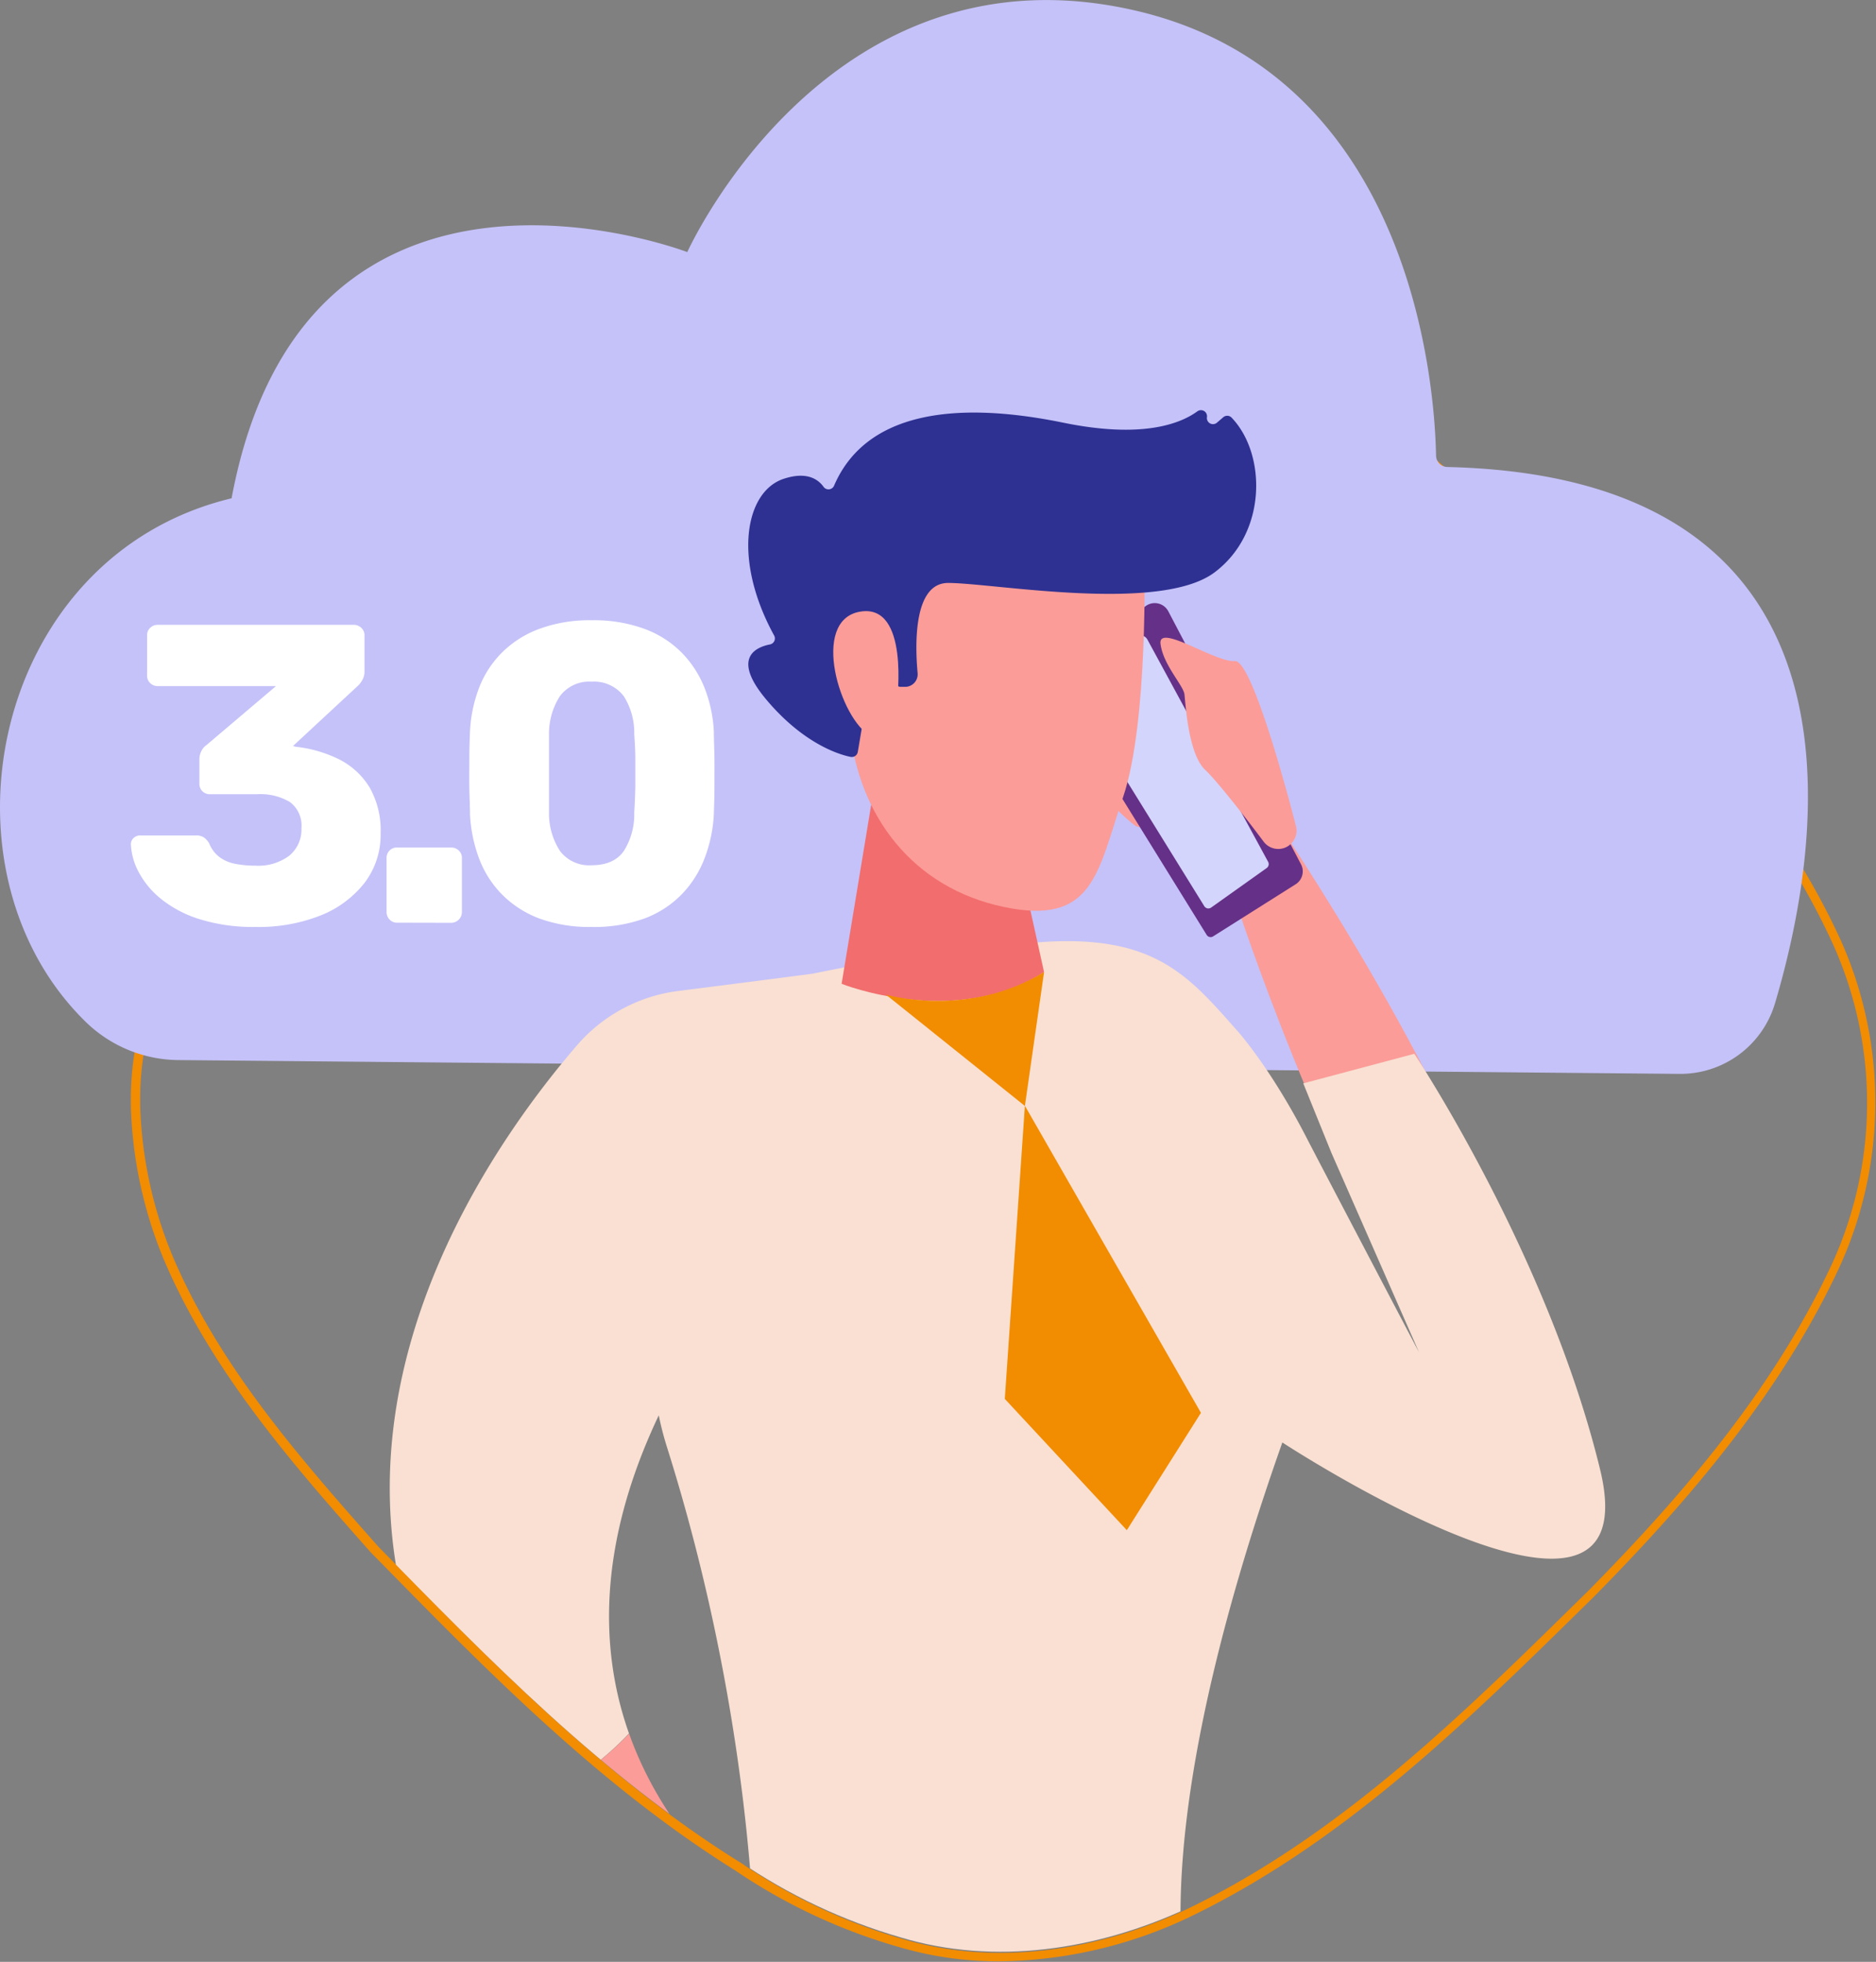 <svg xmlns="http://www.w3.org/2000/svg" xmlns:xlink="http://www.w3.org/1999/xlink" viewBox="0 0 308.3 322.33">
  <rect x="0" y="0" width="308.3" height="322.33" fill="#808080" stroke="none"/>
  <defs>
    <style>
      .cls-1, .cls-3 {
        fill: none;
      }

      .cls-1 {
        clip-rule: evenodd;
      }

      .cls-2 {
        fill: aqua;
      }

      .cls-3 {
        stroke: #f28c00;
        stroke-miterlimit: 10;
        fill-rule: evenodd;
      }

      .cls-4 {
        fill: #f28c00;
      }

      .cls-5 {
        fill: #c5c2f9;
      }

      .cls-6 {
        fill: #fff;
      }

      .cls-7 {
        clip-path: url(#clip-path);
      }

      .cls-8 {
        fill: #fb9c98;
      }

      .cls-9 {
        fill: #653087;
      }

      .cls-10 {
        fill: #d3d5fc;
      }

      .cls-11 {
        fill: #f9e0d2;
      }

      .cls-12 {
        fill: #f26d6d;
      }

      .cls-13 {
        fill: #2e3192;
      }
    </style>
    <clipPath id="clip-path">
      <path class="cls-1" d="M301.83,154.59c-8.6-19-22.46-35.33-37-50.32-20-21.2-41.75-41.71-67.89-55.5-12.28-5.86-26.14-9.48-40-7.24-19.3,2.41-36.14,13.45-50.87,25C90.43,78.76,76.4,92.72,62.54,106.68,47.1,124.43,30.61,143,24.47,166.31a48.5,48.5,0,0,0-1.93,13v1.75a70.23,70.23,0,0,0,5.44,25c7.72,18.09,20.87,33.09,33.86,47.74,18.42,18.78,37,37.91,59.64,52A92.46,92.46,0,0,0,148,318.31c15.43,4.66,32.27,2.07,46.83-4.65,26-12.41,46.49-32.92,66.67-52.74,15.44-15.68,30-32.74,39.47-52.56A64,64,0,0,0,301.83,154.59Z"/>
    </clipPath>
  </defs>
  <g id="Pagina_s" data-name="Pagina&apos;s">
    <path class="cls-2" d="M2725.93-586.07v1464h-3296v-1464h3296m1-1h-3298v1466h3298v-1466Z"/>
  </g>
  <g id="Illustraties">
    <g>
      <path class="cls-3" d="M301.83,155.25c-8.6-19-22.46-35.33-37-50.32-20-21.2-41.75-41.71-67.89-55.5-12.28-5.86-26.14-9.48-40-7.24-19.3,2.42-36.14,13.45-50.87,25C90.43,79.42,76.4,93.38,62.54,107.34,47.1,125.09,30.61,143.7,24.47,167a48.5,48.5,0,0,0-1.93,13v1.75a70.23,70.23,0,0,0,5.44,25c7.72,18.09,20.87,33.09,33.86,47.74,18.42,18.78,37,37.91,59.64,52A92.75,92.75,0,0,0,148,319c15.43,4.65,32.27,2.06,46.83-4.66,26-12.41,46.49-32.92,66.67-52.74,15.44-15.68,30-32.74,39.47-52.56A64,64,0,0,0,301.83,155.25Z"/>
      <path class="cls-4" d="M165.39,41.52c11,0,21.75,3.25,31.53,7.91,26.14,13.79,47.89,34.3,67.89,55.5,14.56,15,28.42,31.36,37,50.32A64,64,0,0,1,301,209c-9.47,19.82-24,36.88-39.47,52.56-20.18,19.82-40.7,40.33-66.67,52.74a73.19,73.19,0,0,1-30.4,7A56.91,56.91,0,0,1,148,319a92.75,92.75,0,0,1-26.5-12.42c-22.63-14.13-41.22-33.26-59.64-52-13-14.65-26.14-29.65-33.86-47.74a70.23,70.23,0,0,1-5.44-25V180a48.5,48.5,0,0,1,1.93-13c6.14-23.27,22.63-41.88,38.07-59.63,13.86-14,27.89-27.92,43.51-40.16,14.73-11.54,31.57-22.57,50.87-25a53.91,53.91,0,0,1,8.47-.67m0-1a53.46,53.46,0,0,0-8.63.69c-20.1,2.51-37.23,14.14-51.33,25.18-15.22,11.93-28.75,25.29-43.6,40.24l0,0,0,0-.94,1.09C45.47,125.43,29.58,143.7,23.5,166.71a50,50,0,0,0-2,13.27v1.76a70.93,70.93,0,0,0,5.51,25.41c7.91,18.55,21.79,34.21,34,48l0,0v0l1,1c17.95,18.31,36.51,37.24,58.83,51.18a93.8,93.8,0,0,0,26.75,12.53,57.85,57.85,0,0,0,16.71,2.39,74.32,74.32,0,0,0,30.82-7.1c25.48-12.17,45.79-32.13,65.43-51.44l1.52-1.49c13.05-13.26,29.34-31.23,39.67-52.85a65.19,65.19,0,0,0,.89-54.61c-9.27-20.45-24.76-37.79-37.21-50.61C247.21,84.81,224.77,63,197.38,48.55c-11.16-5.33-21.92-8-32-8Z"/>
      <g>
        <path class="cls-5" d="M237.88,76.73A1.9,1.9,0,0,1,236,74.87c-.19-10.43-3.44-62.22-49.05-73.05-50.79-12-74,39.6-74,39.6S50.11,17.32,38.06,81.87c-39.39,9.45-49.63,60.91-24,86a22.06,22.06,0,0,0,15.24,6.3L276,176.44a16.22,16.22,0,0,0,15.71-11.62C299.44,138.81,309.54,78.41,237.88,76.73Z"/>
        <g>
          <path class="cls-6" d="M42,152.3A29.55,29.55,0,0,1,32.73,151a19.12,19.12,0,0,1-6.33-3.36,14.21,14.21,0,0,1-3.63-4.4,10.69,10.69,0,0,1-1.26-4.51,1.38,1.38,0,0,1,.45-1.05,1.57,1.57,0,0,1,1.09-.42h9.16a2.31,2.31,0,0,1,1.26.31,3.08,3.08,0,0,1,.91,1A5.31,5.31,0,0,0,36,140.77a6.33,6.33,0,0,0,2.62,1.15,16.77,16.77,0,0,0,3.36.31,8.49,8.49,0,0,0,5.56-1.64,5.55,5.55,0,0,0,2-4.51,4.83,4.83,0,0,0-1.89-4.3,9.48,9.48,0,0,0-5.38-1.29H34.52a1.68,1.68,0,0,1-1.75-1.75v-3.92a2.91,2.91,0,0,1,.35-1.47,2.43,2.43,0,0,1,.77-.9l11.46-9.72H25.91a1.77,1.77,0,0,1-1.22-.49,1.65,1.65,0,0,1-.52-1.26V104.4a1.62,1.62,0,0,1,.52-1.25,1.72,1.72,0,0,1,1.22-.49H58.08a1.81,1.81,0,0,1,1.29.49,1.62,1.62,0,0,1,.53,1.25v5.95a2.65,2.65,0,0,1-.35,1.36,3.79,3.79,0,0,1-.77,1l-10.63,9.86.49.13a21.17,21.17,0,0,1,7.17,2.1,12.43,12.43,0,0,1,4.93,4.58,14.22,14.22,0,0,1,1.81,7.52,13,13,0,0,1-2.69,8.22,17.29,17.29,0,0,1-7.3,5.34A27.7,27.7,0,0,1,42,152.3Z"/>
          <path class="cls-6" d="M65.28,151.6a1.65,1.65,0,0,1-1.26-.52,1.77,1.77,0,0,1-.49-1.22V141a1.68,1.68,0,0,1,1.75-1.75h8.88a1.73,1.73,0,0,1,1.23.49,1.62,1.62,0,0,1,.52,1.26v8.88a1.78,1.78,0,0,1-1.75,1.74Z"/>
          <path class="cls-6" d="M97.24,152.3a24,24,0,0,1-8.71-1.43,17.21,17.21,0,0,1-6.12-4,16.82,16.82,0,0,1-3.7-5.88,24,24,0,0,1-1.47-7.2c0-1.26-.08-2.69-.11-4.3s0-3.24,0-4.89.06-3.14.11-4.44a23.11,23.11,0,0,1,1.5-7.17,16.55,16.55,0,0,1,3.78-5.8,17.06,17.06,0,0,1,6.15-3.88,23.84,23.84,0,0,1,8.57-1.4,24,24,0,0,1,8.63,1.4,16.76,16.76,0,0,1,6.12,3.88,17.43,17.43,0,0,1,3.78,5.8,22.57,22.57,0,0,1,1.54,7.17c0,1.3.08,2.78.1,4.44s0,3.28,0,4.89-.06,3-.1,4.3a23.43,23.43,0,0,1-1.51,7.2,17.42,17.42,0,0,1-3.7,5.88,16.73,16.73,0,0,1-6.09,4A24.2,24.2,0,0,1,97.24,152.3Zm0-10.14q3.63,0,5.28-2.34a11.26,11.26,0,0,0,1.71-6.33q.13-2,.18-4.26c0-1.49,0-3,0-4.48s-.09-2.86-.18-4.12a11.19,11.19,0,0,0-1.71-6.23A6.12,6.12,0,0,0,97.24,112,6,6,0,0,0,92,114.4a11.45,11.45,0,0,0-1.78,6.23c0,1.26,0,2.63,0,4.12s0,3,0,4.48,0,2.91,0,4.26a11.34,11.34,0,0,0,1.81,6.33A6,6,0,0,0,97.24,142.16Z"/>
        </g>
      </g>
      <g class="cls-7">
        <g>
          <g>
            <g>
              <path class="cls-8" d="M186.66,135.73s-4.6-3.31-6-7-6.19-8-3.61-8.7,2.91-1.29,5.61,2.72S198.7,139.92,186.66,135.73Z"/>
              <path class="cls-8" d="M249.42,212.66c-8.7-32.6-40-78.28-40-78.28l-5.49,16.27s17.52,52.63,35.7,73.67C244.94,222.53,237.63,208,249.42,212.66Z"/>
              <g>
                <path class="cls-9" d="M192,100.44a2.52,2.52,0,0,0-3.79-.81l-14.69,11.55a1.42,1.42,0,0,0-.34,1.87L198.3,153.6a.76.76,0,0,0,1.06.25l13.56-8.56a2.51,2.51,0,0,0,.88-3.3Z"/>
                <path class="cls-10" d="M188.58,105.11a1.39,1.39,0,0,0-1-.72,1.44,1.44,0,0,0-1.18.3l-9.55,7.84a1.41,1.41,0,0,0-.31,1.85l21.38,34.52a.84.84,0,0,0,.51.35.8.8,0,0,0,.6-.13l9.15-6.51a.79.79,0,0,0,.23-1Z"/>
              </g>
              <path class="cls-8" d="M202.92,108.61c-3.13.28-12.61-6.26-12.2-2.83s3.75,6.83,3.93,8.29.61,9.83,3.43,12.44c2,1.88,7,8.31,9.56,11.74a3,3,0,0,0,5.33-2.52C212.84,135.17,206,108.33,202.92,108.61Z"/>
            </g>
            <path class="cls-11" d="M210.74,237c-9.87,27.92-19.51,63.55-16,89.14a4,4,0,0,1-3.34,4.53c-11.83,1.76-47.13,6.13-65.46-1.21a2.78,2.78,0,0,1-1.76-2.61c0-8.46-.7-45.19-14.64-89.31a51.08,51.08,0,0,1-1.28-5c-10.1,21.31-9.71,38.68-4.89,52.27C98,290.56,90.08,295.52,84.5,298.62,40.92,244.74,78,191.27,94.82,171.75a26.31,26.31,0,0,1,16.62-8.93c5.52-.7,13.16-1.67,22-2.83h.07a278.37,278.37,0,0,1,38-5.23c18.37-1.15,23.91,5.66,31.88,14.66,0,0,5.41,6,11.37,17.59,1.23,2.41,17.08,32.61,18.44,35.17L218.8,189.41,214.18,178l18.25-4.86s21.92,32.91,30.53,68.3S210.74,237,210.74,237Z"/>
            <path class="cls-8" d="M135.77,321.85c-5-2.82-24.54-14.94-32.38-37C98,290.56,90.08,295.52,84.5,298.62c8.33,10.29,19.6,20.6,34.52,30.69h0c.53,11.49,9.36,15.74,11.38,19.46s-.85,2.87.42,7.54,14.67-7.44,17.86-10.2S150,335.7,150,335.7a42.58,42.58,0,0,1,1.06-4.79C151.86,327.73,135.83,321.87,135.77,321.85Z"/>
            <g>
              <path class="cls-12" d="M144.22,125.87l-5.91,35.77s18.65,7.47,33.27-1.93l-7.4-33.42Z"/>
              <g>
                <path class="cls-8" d="M188.06,91.79s.69,26.94-3.51,39.23S179.78,152.16,164.9,149s-23.78-14.87-25.27-29.42c0,0-2.47-22.47,2.82-29.13S188.06,91.79,188.06,91.79Z"/>
                <path class="cls-13" d="M147.86,112.85l.94,0a2.06,2.06,0,0,0,2-2.24c-.42-4.58-.73-14.81,5-14.83,7.41,0,34.69,5,43.75-1.7,8.71-6.48,8.57-19.45,2.89-25.42a1,1,0,0,0-1.42-.1l-1,.86a1,1,0,0,1-1.67-.88h0a1,1,0,0,0-1.6-.94c-2.76,2-9,4.51-22,1.85-18.43-3.78-32.58-1.44-37.66,10.3a1,1,0,0,1-1.78.19c-.95-1.29-2.83-2.47-6.46-1.29-6.31,2-8.55,13.1-1.65,25.73a1,1,0,0,1-.66,1.5c-2.36.46-6.32,2.23-.66,9,5.86,7,11.57,9,13.87,9.47a1,1,0,0,0,1.22-.82l1.92-11.35a1,1,0,0,1,1.39-.77Z"/>
                <path class="cls-8" d="M147.41,115.22s2.12-16.17-6.1-14.72-3.24,17.77,1.81,20.45Z"/>
              </g>
            </g>
          </g>
          <path class="cls-4" d="M145.58,163.41s13.38,4,26-3.7l-3.15,22Z"/>
          <polygon class="cls-4" points="168.43 181.68 197.36 232.13 185.18 251.41 165.13 229.84 168.43 181.68"/>
        </g>
      </g>
    </g>
  </g>
</svg>

